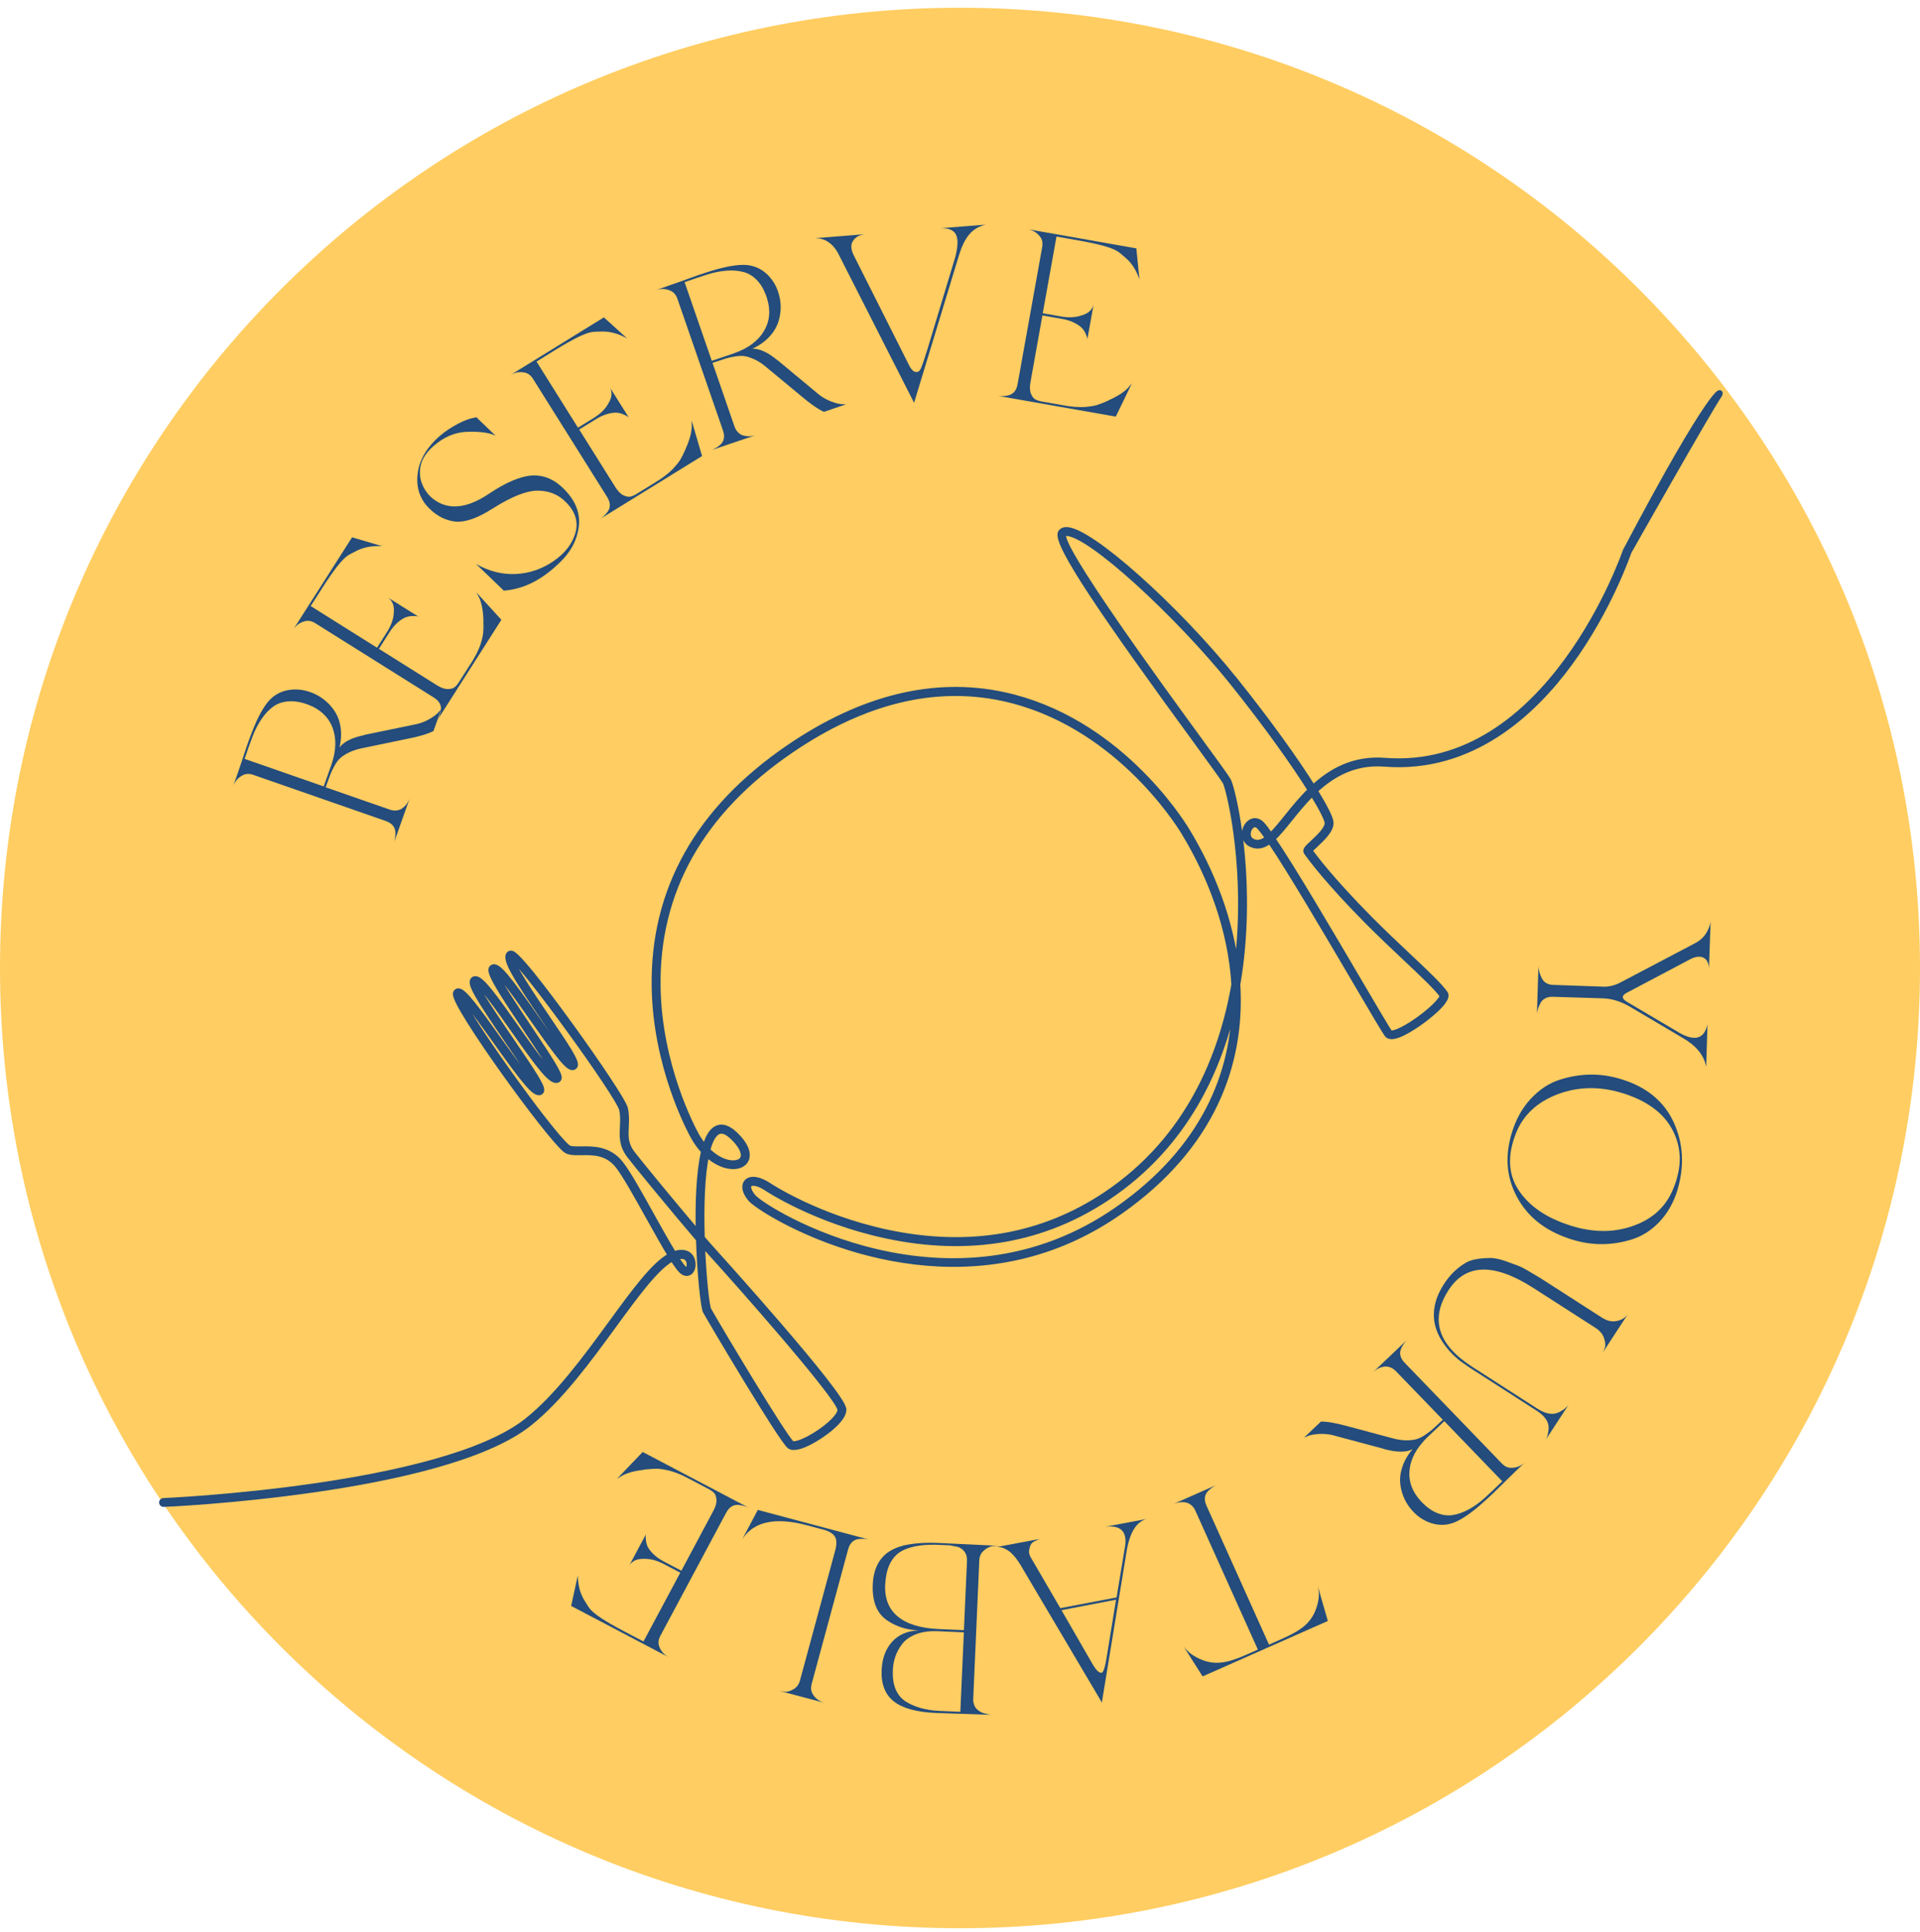 <svg width="172" height="173" viewBox="0 0 172 173" fill="none" xmlns="http://www.w3.org/2000/svg">
<path d="M86 172.694C133.496 172.694 172 134.19 172 86.694C172 39.197 133.496 0.694 86 0.694C38.504 0.694 0 39.197 0 86.694C0 134.19 38.504 172.694 86 172.694Z" fill="#FFCD61"/>
<path d="M32.648 65.816L37.367 64.843C37.754 64.747 38.136 64.597 38.505 64.381C38.875 64.165 39.141 63.96 39.299 63.774L39.529 63.51L38.832 65.474C38.287 65.744 37.482 65.984 36.404 66.188L32.23 67.053C31.842 67.149 31.503 67.269 31.206 67.42C30.91 67.57 30.679 67.72 30.504 67.876C30.328 68.026 30.152 68.254 29.983 68.555C29.813 68.855 29.692 69.107 29.613 69.311C29.535 69.516 29.419 69.834 29.262 70.266C29.226 70.374 29.195 70.458 29.177 70.513L34.907 72.506C35.265 72.632 35.604 72.621 35.919 72.47C36.288 72.248 36.561 71.906 36.724 71.443L35.295 75.467C35.38 75.221 35.422 74.933 35.422 74.59C35.422 74.086 35.125 73.731 34.55 73.527L22.684 69.395C22.314 69.269 21.981 69.287 21.691 69.462C21.309 69.666 21.043 69.99 20.879 70.44C21.176 69.612 21.43 68.861 21.654 68.188C22.054 66.969 22.308 66.236 22.411 65.996C22.92 64.597 23.435 63.576 23.95 62.927C24.465 62.279 25.125 61.9 25.943 61.786C26.639 61.69 27.318 61.786 27.978 62.056C28.572 62.297 29.086 62.645 29.523 63.114C29.959 63.582 30.249 64.08 30.401 64.627C30.607 65.354 30.607 66.128 30.413 66.951C30.782 66.435 31.527 66.062 32.66 65.828L32.648 65.816ZM28.995 70.44L29.692 68.477C30.122 67.221 30.152 66.11 29.783 65.155C29.413 64.201 28.687 63.522 27.614 63.114C26.972 62.873 26.391 62.777 25.858 62.813C25.325 62.849 24.871 63.005 24.489 63.276C24.107 63.546 23.756 63.918 23.441 64.381C23.12 64.843 22.848 65.378 22.617 65.984C22.387 66.591 22.151 67.251 21.915 67.966L29.002 70.434L28.995 70.44Z" fill="#244C7C"/>
<path d="M43.309 55.552C43.273 54.556 43.109 53.811 42.819 53.324L42.679 53.06L44.915 55.51L39.16 64.531C39.3 64.309 39.409 64.038 39.481 63.708C39.59 63.216 39.384 62.801 38.87 62.477L28.239 55.811C27.906 55.6 27.579 55.552 27.252 55.654C26.834 55.769 26.495 56.027 26.24 56.429L31.54 48.123L34.236 48.916C33.37 48.868 32.624 49 31.995 49.306C31.522 49.541 31.231 49.697 31.122 49.781C30.638 50.111 29.887 51.066 28.875 52.652L27.833 54.279L33.775 58.009L34.732 56.507C35.023 56.021 35.199 55.564 35.253 55.126C35.308 54.688 35.296 54.369 35.223 54.159C35.15 53.949 35.047 53.781 34.908 53.643L34.793 53.541L37.525 55.252C37.488 55.228 37.434 55.21 37.367 55.192C37.301 55.174 37.167 55.168 36.968 55.174C36.768 55.174 36.568 55.21 36.374 55.276C36.18 55.342 35.944 55.486 35.665 55.715C35.393 55.943 35.138 56.243 34.902 56.609L33.945 58.111L39.13 61.366C39.499 61.6 39.827 61.714 40.111 61.714C40.396 61.714 40.608 61.654 40.741 61.534C40.88 61.414 41.014 61.252 41.147 61.042L42.28 59.264C42.589 58.777 42.843 58.273 43.031 57.763C43.182 57.276 43.273 56.898 43.291 56.621C43.309 56.429 43.316 56.075 43.303 55.552H43.309Z" fill="#244C7C"/>
<path d="M42.666 37.361L44.392 39.019C43.847 38.761 43.054 38.647 42.018 38.67C40.988 38.67 40.031 39.007 39.147 39.691C38.263 40.376 37.772 41.085 37.663 41.824C37.566 42.346 37.62 42.862 37.826 43.373C38.032 43.883 38.347 44.316 38.777 44.664C40.11 45.709 41.77 45.571 43.75 44.256C45.331 43.193 46.652 42.634 47.712 42.586C48.772 42.538 49.741 42.971 50.607 43.883C51.594 44.91 52.006 46.015 51.843 47.211C51.685 48.406 51.116 49.457 50.147 50.376C48.566 51.931 46.894 52.772 45.131 52.898L42.654 50.514C43.805 51.168 44.992 51.468 46.21 51.408C47.427 51.348 48.548 50.964 49.571 50.267C50.601 49.559 51.261 48.718 51.54 47.751C51.831 46.754 51.552 45.829 50.698 44.976C50.032 44.292 49.184 43.944 48.154 43.944C47.167 43.944 45.834 44.472 44.15 45.535C42.799 46.4 41.685 46.79 40.813 46.718C39.94 46.622 39.159 46.232 38.468 45.547C37.657 44.76 37.3 43.775 37.396 42.604C37.493 41.433 38.038 40.358 39.032 39.379C39.498 38.923 40.031 38.52 40.625 38.178C41.218 37.836 41.721 37.608 42.127 37.493L42.654 37.373L42.666 37.361Z" fill="#244C7C"/>
<path d="M61.426 40.19C61.832 39.277 62.008 38.538 61.965 37.974V37.674L62.892 40.845L53.752 46.484C53.976 46.346 54.188 46.148 54.4 45.877C54.715 45.481 54.709 45.025 54.388 44.508L47.743 33.92C47.537 33.59 47.265 33.404 46.925 33.355C46.502 33.277 46.084 33.367 45.678 33.62L54.097 28.425L56.175 30.305C55.418 29.89 54.685 29.686 53.988 29.692C53.461 29.692 53.128 29.716 52.995 29.746C52.413 29.83 51.323 30.371 49.712 31.362L48.064 32.383L51.777 38.304L53.298 37.367C53.77 37.055 54.127 36.719 54.37 36.346C54.612 35.98 54.739 35.686 54.77 35.464C54.8 35.241 54.776 35.043 54.715 34.863L54.654 34.725L56.363 37.445C56.338 37.409 56.302 37.367 56.248 37.325C56.193 37.283 56.078 37.217 55.896 37.133C55.715 37.049 55.521 36.995 55.315 36.965C55.109 36.941 54.83 36.965 54.485 37.055C54.134 37.145 53.776 37.301 53.407 37.529L51.886 38.466L55.127 43.631C55.357 43.998 55.599 44.244 55.86 44.364C56.12 44.484 56.332 44.52 56.508 44.472C56.684 44.424 56.877 44.334 57.083 44.202L58.882 43.091C59.379 42.784 59.821 42.442 60.215 42.064C60.566 41.691 60.815 41.391 60.954 41.151C61.057 40.989 61.214 40.664 61.432 40.19H61.426Z" fill="#244C7C"/>
<path d="M69.694 32.292L73.389 35.361C73.704 35.608 74.061 35.806 74.461 35.956C74.861 36.112 75.188 36.19 75.436 36.196L75.787 36.214L73.807 36.887C73.256 36.629 72.565 36.148 71.735 35.44L68.464 32.731C68.149 32.485 67.841 32.298 67.544 32.166C67.241 32.034 66.98 31.944 66.744 31.902C66.514 31.86 66.229 31.866 65.884 31.92C65.539 31.974 65.266 32.034 65.054 32.1C64.848 32.166 64.521 32.269 64.079 32.419C63.97 32.455 63.885 32.485 63.831 32.503L65.799 38.196C65.92 38.55 66.138 38.803 66.453 38.959C66.859 39.109 67.295 39.109 67.768 38.947L63.697 40.328C63.946 40.244 64.2 40.094 64.467 39.884C64.866 39.565 64.963 39.121 64.763 38.544L60.681 26.749C60.554 26.383 60.33 26.137 60.008 26.017C59.609 25.848 59.185 25.836 58.73 25.993C59.572 25.704 60.324 25.44 60.996 25.2C62.213 24.755 62.946 24.497 63.201 24.425C64.624 23.957 65.751 23.722 66.581 23.722C67.41 23.722 68.125 24.005 68.719 24.563C69.222 25.05 69.573 25.632 69.761 26.317C69.942 26.929 69.985 27.548 69.882 28.173C69.785 28.803 69.567 29.338 69.228 29.788C68.779 30.401 68.168 30.881 67.398 31.235C68.034 31.206 68.791 31.554 69.682 32.292H69.694ZM63.77 32.316L65.751 31.644C67.011 31.2 67.907 30.539 68.434 29.656C68.961 28.773 69.052 27.788 68.707 26.701C68.501 26.053 68.216 25.536 67.859 25.146C67.501 24.755 67.095 24.497 66.641 24.371C66.187 24.245 65.678 24.197 65.115 24.239C64.551 24.281 63.958 24.395 63.334 24.593C62.71 24.791 62.044 25.02 61.329 25.272L63.764 32.316H63.77Z" fill="#244C7C"/>
<path d="M84.237 20.443L88.307 20.119C87.719 20.251 87.235 20.533 86.853 20.966C86.472 21.392 86.151 22.053 85.884 22.942L81.886 36.076L75.03 22.587C74.539 21.759 73.879 21.338 73.043 21.332L77.549 20.972C77.059 21.014 76.689 21.194 76.453 21.518C76.187 21.873 76.205 22.335 76.502 22.906L81.463 32.761C81.668 33.151 81.886 33.337 82.123 33.319C82.298 33.307 82.426 33.187 82.51 32.965C82.644 32.653 82.85 32.04 83.128 31.133L85.581 23.008C85.824 22.047 85.842 21.374 85.624 20.984C85.412 20.593 84.945 20.413 84.231 20.443H84.237Z" fill="#244C7C"/>
<path d="M99.307 35.854C100.222 35.446 100.858 35.013 101.203 34.563L101.397 34.334L99.956 37.313L89.356 35.446C89.616 35.493 89.913 35.487 90.246 35.428C90.749 35.337 91.058 35.001 91.16 34.401L93.365 22.119C93.432 21.735 93.359 21.416 93.141 21.158C92.875 20.816 92.505 20.605 92.033 20.521L101.797 22.245L102.076 25.02C101.791 24.209 101.391 23.572 100.864 23.116C100.47 22.767 100.21 22.563 100.089 22.497C99.598 22.179 98.423 21.849 96.558 21.524L94.643 21.188L93.414 28.052L95.176 28.365C95.74 28.449 96.23 28.431 96.66 28.317C97.091 28.203 97.387 28.07 97.551 27.926C97.72 27.782 97.842 27.62 97.914 27.44L97.963 27.296L97.399 30.449C97.406 30.407 97.406 30.353 97.399 30.281C97.387 30.215 97.345 30.088 97.266 29.908C97.187 29.728 97.084 29.554 96.945 29.404C96.812 29.248 96.582 29.085 96.267 28.923C95.952 28.755 95.576 28.635 95.146 28.563L93.383 28.251L92.311 34.238C92.233 34.665 92.251 35.007 92.36 35.271C92.469 35.529 92.602 35.704 92.766 35.782C92.929 35.86 93.129 35.926 93.377 35.968L95.461 36.334C96.037 36.436 96.594 36.478 97.145 36.454C97.654 36.412 98.041 36.346 98.308 36.262C98.496 36.208 98.829 36.076 99.307 35.866V35.854Z" fill="#244C7C"/>
<path d="M152.835 95.496C152.635 94.493 151.938 93.646 150.751 92.962L145.966 90.133C145.166 89.677 144.373 89.436 143.585 89.412L139.109 89.274C138.63 89.262 138.273 89.424 138.043 89.761C137.843 90.115 137.722 90.457 137.686 90.788L137.819 86.481C137.807 86.782 137.898 87.142 138.091 87.55C138.267 87.947 138.588 88.163 139.054 88.205L143.64 88.367C144.161 88.385 144.694 88.247 145.227 87.959L151.847 84.476C152.289 84.241 152.635 83.929 152.871 83.533C153.107 83.136 153.234 82.764 153.246 82.416L153.095 86.722C153.065 86.217 152.889 85.893 152.568 85.755C152.247 85.617 151.847 85.677 151.369 85.935L145.663 88.95C145.263 89.184 145.281 89.436 145.729 89.713L150.169 92.337C151.738 93.322 152.671 93.118 152.962 91.731L152.847 95.496H152.835Z" fill="#244C7C"/>
<path d="M150.298 106.51C149.947 107.669 149.401 108.642 148.662 109.423C147.923 110.204 147.088 110.732 146.149 111.015C144.289 111.591 142.43 111.561 140.582 110.937C138.402 110.21 136.839 108.967 135.9 107.207C134.955 105.465 134.797 103.55 135.434 101.46C135.797 100.258 136.36 99.243 137.117 98.427C137.875 97.604 138.729 97.033 139.68 96.715C141.569 96.103 143.429 96.085 145.258 96.661C147.499 97.346 149.056 98.625 149.928 100.499C150.788 102.372 150.91 104.372 150.292 106.51H150.298ZM140.667 109.759C142.738 110.408 144.634 110.408 146.367 109.765C148.087 109.147 149.274 108.036 149.916 106.414C150.692 104.516 150.661 102.787 149.831 101.207C149.014 99.652 147.481 98.535 145.234 97.868C143.241 97.274 141.333 97.322 139.51 98.012C137.705 98.709 136.469 99.856 135.821 101.454C135.022 103.447 135.094 105.165 136.057 106.612C137.008 108.042 138.547 109.087 140.667 109.753V109.759Z" fill="#244C7C"/>
<path d="M131.888 122.413L137.752 126.179C138.485 126.647 139.121 126.749 139.666 126.479C140.029 126.299 140.308 126.083 140.508 125.831L138.503 128.899C138.63 128.653 138.703 128.323 138.733 127.915C138.757 127.344 138.4 126.821 137.655 126.341L131.792 122.575C131.525 122.401 131.337 122.275 131.234 122.191C130.635 121.807 130.089 121.308 129.605 120.708C128.957 119.897 128.581 119.074 128.478 118.251C128.345 117.182 128.642 116.095 129.369 114.978C129.914 114.144 130.586 113.501 131.386 113.051C131.864 112.792 132.615 112.666 133.639 112.666C134.015 112.702 134.402 112.786 134.802 112.924L135.898 113.321C136.195 113.423 136.565 113.615 137.013 113.885C137.612 114.24 137.946 114.432 138.006 114.474L138.957 115.086L139.248 115.273L143.5 118.005C143.918 118.269 144.312 118.384 144.693 118.33C145.22 118.269 145.608 118.041 145.868 117.639L143.53 121.218C143.627 121.074 143.706 120.9 143.773 120.702C143.839 120.504 143.815 120.221 143.7 119.855C143.585 119.489 143.318 119.17 142.9 118.906L137.382 115.363C133.863 113.105 131.331 113.153 129.787 115.513C128.085 118.119 128.787 120.413 131.888 122.413Z" fill="#244C7C"/>
<path d="M124.014 129.776L119.362 128.527C118.975 128.437 118.563 128.407 118.139 128.431C117.709 128.455 117.381 128.521 117.151 128.617L116.824 128.749L118.339 127.314C118.944 127.314 119.774 127.47 120.828 127.764L124.941 128.863C125.329 128.953 125.692 128.996 126.019 128.996C126.346 128.996 126.625 128.965 126.855 128.905C127.085 128.845 127.34 128.725 127.63 128.533C127.915 128.341 128.145 128.173 128.309 128.029C128.472 127.884 128.721 127.65 129.06 127.332C129.145 127.254 129.205 127.194 129.248 127.152L125.05 122.804C124.789 122.533 124.481 122.395 124.135 122.383C123.699 122.413 123.305 122.599 122.948 122.942L126.055 119.993C125.868 120.173 125.698 120.413 125.547 120.72C125.322 121.176 125.419 121.621 125.843 122.059L134.542 131.073C134.814 131.356 135.117 131.482 135.462 131.458C135.892 131.446 136.286 131.278 136.631 130.947C135.989 131.554 135.414 132.112 134.911 132.611C133.996 133.518 133.439 134.058 133.239 134.226C132.143 135.241 131.222 135.926 130.465 136.274C129.708 136.623 128.945 136.659 128.169 136.4C127.503 136.172 126.94 135.788 126.479 135.247C126.055 134.767 125.759 134.22 125.583 133.614C125.407 133.001 125.377 132.425 125.492 131.872C125.643 131.128 125.995 130.437 126.54 129.794C125.977 130.089 125.141 130.083 124.02 129.788L124.014 129.776ZM129.381 127.29L127.866 128.725C126.909 129.656 126.376 130.629 126.273 131.644C126.17 132.665 126.504 133.596 127.279 134.437C127.739 134.935 128.218 135.289 128.708 135.494C129.199 135.698 129.678 135.764 130.138 135.692C130.598 135.62 131.083 135.452 131.58 135.181C132.076 134.911 132.567 134.557 133.045 134.118C133.53 133.68 134.039 133.193 134.578 132.665L129.387 127.284L129.381 127.29Z" fill="#244C7C"/>
<path d="M118.94 145.181L107.734 150.141L106.008 147.421C106.383 147.967 106.965 148.388 107.752 148.688C108.291 148.892 108.848 148.964 109.424 148.898C109.999 148.832 110.72 148.61 111.586 148.226L112.683 147.739L107.086 135.301C106.934 134.959 106.692 134.725 106.365 134.599C105.947 134.485 105.511 134.527 105.057 134.725L108.988 132.989C108.745 133.097 108.509 133.266 108.261 133.5C107.891 133.854 107.837 134.305 108.085 134.857L113.682 147.295L114.936 146.736C115.802 146.352 116.45 145.974 116.886 145.589C117.322 145.205 117.643 144.748 117.849 144.214C118.122 143.511 118.207 142.887 118.11 142.346L118.061 142.082L118.952 145.175L118.94 145.181Z" fill="#244C7C"/>
<path d="M98.604 152.297L91.372 140.076C91.075 139.602 90.778 139.241 90.475 138.989C90.045 138.659 89.639 138.514 89.258 138.557L93.207 137.818C93.165 137.824 93.104 137.842 93.031 137.872C92.953 137.902 92.838 137.956 92.674 138.04C92.51 138.124 92.401 138.226 92.335 138.358C92.268 138.484 92.22 138.659 92.189 138.869C92.153 139.079 92.232 139.331 92.42 139.62L94.988 144.028L100.027 143.067L100.742 138.749C101.063 137.235 100.482 136.563 99.004 136.737L102.735 136.04C101.802 136.274 101.197 137.253 100.918 138.983L98.707 152.484L98.604 152.303V152.297ZM98.689 149.811C98.846 149.781 98.998 149.319 99.137 148.43L99.979 143.271L95.091 144.208L97.877 149.042C98.204 149.601 98.477 149.853 98.689 149.817V149.811Z" fill="#244C7C"/>
<path d="M82.245 146.016C81.227 145.974 80.318 145.685 79.531 145.163C78.568 144.544 78.12 143.457 78.186 141.896C78.247 140.568 78.719 139.602 79.603 138.989C79.991 138.731 80.464 138.533 81.009 138.4C81.893 138.208 82.923 138.136 84.098 138.19L89.531 138.448C89.416 138.448 89.21 138.448 88.919 138.466C88.653 138.514 88.392 138.647 88.138 138.869C87.884 139.091 87.744 139.373 87.732 139.716L87.181 152.243C87.187 152.418 87.224 152.58 87.278 152.724C87.339 152.868 87.417 152.988 87.514 153.078C87.611 153.168 87.714 153.246 87.823 153.306C87.932 153.366 88.047 153.415 88.168 153.451C88.29 153.487 88.399 153.511 88.496 153.529C88.592 153.547 88.677 153.565 88.768 153.583H88.877L83.838 153.415C82.123 153.342 80.87 153 80.082 152.388C79.295 151.775 78.925 150.832 78.98 149.565C79.028 148.526 79.337 147.685 79.912 147.049C80.488 146.406 81.269 146.07 82.263 146.022L82.245 146.016ZM79.301 141.86C79.228 143.127 79.603 144.1 80.427 144.778C81.251 145.457 82.475 145.829 84.104 145.901L86.351 145.998L86.624 139.854C86.666 139.235 86.418 138.803 85.873 138.563C85.83 138.545 85.564 138.49 85.073 138.4L84.201 138.364C82.832 138.292 81.742 138.448 80.924 138.833C79.925 139.325 79.385 140.334 79.307 141.86H79.301ZM86.03 153.312L86.345 146.196L84.031 146.094C83.274 146.064 82.62 146.148 82.075 146.358C81.53 146.568 81.112 146.856 80.821 147.235C80.53 147.613 80.324 148.003 80.191 148.412C80.058 148.82 79.985 149.259 79.979 149.733C79.967 150.37 80.058 150.904 80.258 151.349C80.458 151.793 80.742 152.129 81.112 152.37C81.481 152.61 81.917 152.808 82.432 152.958C82.941 153.108 83.504 153.198 84.116 153.228C84.728 153.252 85.37 153.282 86.036 153.312H86.03Z" fill="#244C7C"/>
<path d="M73.698 136.983L72.287 136.605C69.458 135.854 67.532 136.262 66.502 137.842L67.889 135.229L77.865 137.89C77.611 137.824 77.314 137.806 76.975 137.83C76.466 137.872 76.133 138.19 75.975 138.773L72.711 150.814C72.608 151.192 72.656 151.517 72.85 151.793C73.086 152.153 73.431 152.4 73.898 152.52L69.743 151.415C69.858 151.445 70.039 151.481 70.3 151.517C70.536 151.535 70.796 151.457 71.087 151.288C71.372 151.12 71.566 150.868 71.657 150.532L74.825 138.845C74.97 138.298 74.958 137.89 74.788 137.614C74.612 137.337 74.255 137.121 73.704 136.977L73.698 136.983Z" fill="#244C7C"/>
<path d="M57.744 131.626C56.745 131.74 56.012 131.956 55.539 132.281L55.279 132.437L57.575 130.041L67.09 135.043C66.86 134.923 66.576 134.839 66.236 134.791C65.728 134.719 65.334 134.953 65.049 135.488L59.156 146.508C58.974 146.85 58.943 147.181 59.071 147.493C59.216 147.895 59.501 148.208 59.925 148.436L51.166 143.829L51.76 141.103C51.778 141.962 51.966 142.688 52.323 143.283C52.59 143.733 52.777 144.01 52.868 144.112C53.238 144.568 54.255 145.235 55.927 146.112L57.647 147.012L60.942 140.851L59.361 140.022C58.853 139.77 58.38 139.638 57.938 139.614C57.496 139.595 57.175 139.626 56.969 139.716C56.763 139.806 56.599 139.92 56.472 140.064L56.381 140.19L57.896 137.355C57.877 137.391 57.859 137.445 57.847 137.512C57.835 137.578 57.841 137.71 57.859 137.908C57.877 138.106 57.926 138.298 58.005 138.49C58.083 138.683 58.253 138.899 58.501 139.157C58.756 139.409 59.071 139.638 59.458 139.842L61.039 140.677L63.91 135.301C64.116 134.917 64.207 134.587 64.183 134.305C64.159 134.022 64.086 133.818 63.953 133.692C63.819 133.566 63.65 133.446 63.426 133.332L61.554 132.347C61.039 132.076 60.518 131.866 59.985 131.716C59.489 131.602 59.095 131.542 58.816 131.542C58.622 131.542 58.265 131.56 57.738 131.614L57.744 131.626Z" fill="#244C7C"/>
<path d="M71.522 129.553C71.206 129.635 70.924 129.643 70.749 129.517C69.999 128.961 63.669 118.279 63.208 117.435C63.031 117.112 62.703 114.245 62.599 110.988C60.507 108.549 56.859 104.11 56.378 103.466C55.699 102.553 55.74 101.765 55.781 100.932C55.807 100.449 55.832 99.947 55.721 99.382C55.485 98.186 46.827 86.276 45.799 85.712C45.643 86.195 47.826 89.403 49.013 91.151C50.82 93.806 51.603 95.012 51.522 95.402C51.505 95.483 51.46 95.529 51.424 95.553C51.006 95.818 50.23 94.827 47.74 91.284C46.472 89.48 44.75 87.029 44.294 86.915C44.281 87.417 46.089 90.105 47.414 92.085C49.325 94.933 50.153 96.219 50.066 96.573C50.05 96.63 50.017 96.68 49.967 96.705C49.43 97.001 48.342 95.554 45.971 92.185C44.709 90.388 42.976 87.927 42.588 87.983C42.494 88.354 44.483 91.261 45.797 93.183C47.736 96.02 48.577 97.299 48.502 97.668C48.487 97.745 48.444 97.786 48.411 97.806C47.945 98.103 46.886 96.724 44.41 93.254C43.215 91.576 41.595 89.311 41.123 89.091C41.329 90.336 49.203 101.429 50.852 102.76C51.072 102.939 51.534 102.93 52.066 102.921C53.109 102.905 54.538 102.881 55.592 104.211C56.254 105.045 57.336 106.992 58.384 108.88C59.055 110.084 59.778 111.382 60.362 112.327C60.709 112.188 61.041 112.151 61.356 112.225C61.708 112.309 61.958 112.587 62.037 112.989C62.117 113.38 62.01 113.773 61.782 113.939C61.691 114.005 61.5 114.093 61.234 113.944C61.009 113.82 60.682 113.395 60.246 112.704C58.821 113.44 57.012 115.921 54.98 118.704C52.728 121.787 50.175 125.285 47.389 127.494C39.653 133.629 14.724 134.72 14.637 134.712C14.555 134.707 14.494 134.635 14.5 134.554C14.505 134.472 14.577 134.411 14.659 134.417C14.741 134.422 39.56 133.321 47.201 127.261C49.955 125.075 52.494 121.597 54.738 118.527C56.84 115.646 58.604 113.23 60.087 112.448C59.574 111.614 58.922 110.454 58.12 109.016C57.077 107.143 56 105.202 55.354 104.387C54.393 103.174 53.104 103.192 52.069 103.21C51.476 103.219 50.969 103.229 50.661 102.981C49.066 101.693 40.802 90.275 40.819 89.017C40.822 88.91 40.868 88.852 40.909 88.819C40.947 88.79 41.012 88.758 41.107 88.771C41.607 88.847 42.78 90.454 44.651 93.073C45.874 94.785 47.692 97.334 48.205 97.532C48.081 97.035 46.687 94.997 45.554 93.341C42.809 89.327 42.021 88.031 42.418 87.733C42.463 87.699 42.538 87.664 42.647 87.682C43.2 87.77 44.364 89.373 46.214 92.004C47.377 93.66 49.294 96.385 49.774 96.443C49.683 95.983 48.296 93.913 47.17 92.236C45.132 89.2 43.906 87.32 44.008 86.806C44.027 86.718 44.076 86.671 44.115 86.645C44.569 86.344 45.593 87.705 47.983 91.103C49.165 92.784 50.763 95.058 51.23 95.269C51.145 94.803 49.832 92.87 48.769 91.302C46.247 87.596 45.118 85.806 45.647 85.424C45.688 85.394 45.762 85.368 45.869 85.409C46.63 85.706 50.204 90.602 51.282 92.097C53.473 95.132 55.886 98.687 56.01 99.314C56.127 99.916 56.102 100.433 56.077 100.935C56.038 101.745 56.001 102.448 56.616 103.278C57.075 103.898 60.469 108.026 62.582 110.505C62.514 107.837 62.608 104.982 63.063 103.101C62.723 102.743 62.401 102.309 62.115 101.793C61.771 101.174 58.75 95.536 58.629 88.44C58.476 79.727 62.536 72.49 70.7 66.926C77.235 62.475 83.692 60.897 89.897 62.229C100.006 64.403 105.698 73.354 106.316 74.371C108.598 78.128 110.268 82.456 110.76 86.907C110.865 86.156 110.945 85.427 111.005 84.725C111.666 76.97 110.078 70.567 109.77 70.026C109.596 69.717 108.538 68.27 107.081 66.268C99.176 55.454 94.407 48.56 95.037 47.676C95.104 47.579 95.242 47.463 95.505 47.456C97.554 47.396 105.305 54.289 110.588 60.862C113.625 64.641 116.119 68.141 117.629 70.557C119.212 69.083 121.253 67.901 124.067 68.123C138.763 69.269 145.55 49.561 145.616 49.361C153.5 34.413 154.403 34.804 154 35.404C153 36.892 145.923 49.376 145.897 49.452C145.88 49.502 144.17 54.536 140.643 59.36C137.379 63.827 131.85 69.022 124.044 68.414C121.32 68.2 119.337 69.366 117.788 70.812C118.695 72.283 119.208 73.308 119.214 73.695C119.227 74.37 118.407 75.131 117.813 75.685C117.619 75.865 117.382 76.087 117.319 76.183C117.662 76.669 119.225 78.777 122.721 82.307C123.878 83.473 125.074 84.602 126.131 85.596C127.71 87.083 128.96 88.255 129.461 88.975C129.905 89.61 127.521 91.349 127.245 91.542C126.5 92.075 124.719 93.254 124.269 92.654C124.032 92.339 122.958 90.511 121.474 87.987C119.048 83.859 115.601 77.989 113.766 75.289C113.31 75.651 112.86 75.825 112.391 75.719C111.873 75.602 111.549 75.263 111.505 74.791C111.458 74.293 111.736 73.763 112.138 73.586C112.451 73.448 112.784 73.544 113.058 73.843C113.247 74.049 113.508 74.396 113.824 74.851C114.277 74.433 114.76 73.835 115.295 73.17C115.907 72.409 116.598 71.552 117.411 70.765C115.958 68.446 113.517 64.989 110.353 61.049C105.648 55.194 97.605 47.691 95.51 47.752C95.343 47.757 95.292 47.827 95.278 47.846C94.642 48.739 103.849 61.359 107.316 66.112C108.783 68.123 109.842 69.573 110.023 69.896C110.352 70.47 111.976 76.805 111.296 84.764C111.205 85.843 111.065 86.984 110.862 88.164C111.295 95.35 108.555 102.747 100.33 108.513C97.58 110.439 94.773 111.671 92.015 112.387C79.566 115.62 68.083 108.387 67.234 107.369C66.634 106.649 66.671 106.121 66.906 105.866C67.255 105.486 68.02 105.607 68.86 106.17C68.901 106.197 73.163 109.033 79.482 110.378C86.802 111.932 93.396 110.787 99.086 106.974C106.484 102.012 109.458 94.528 110.562 88.174C110.271 83.339 108.529 78.607 106.061 74.54C105.451 73.537 99.819 64.684 89.836 62.535C83.716 61.218 77.332 62.785 70.869 67.187C62.793 72.69 58.776 79.843 58.928 88.451C59.052 95.473 62.038 101.051 62.377 101.668C62.617 102.097 62.88 102.466 63.155 102.78C63.378 101.998 63.674 101.418 64.065 101.153C64.662 100.743 65.392 101.033 66.237 102.01C66.838 102.703 67.052 103.352 66.839 103.838C66.679 104.207 66.293 104.429 65.774 104.457C65.066 104.493 64.145 104.145 63.294 103.349C62.87 105.261 62.803 108.189 62.883 110.873C63.31 111.371 63.671 111.78 63.919 112.051C64.034 112.177 75.521 124.872 75.571 126.238C75.603 127.129 73.798 128.493 72.566 129.133C72.239 129.302 71.862 129.472 71.52 129.561M62.9 111.344C63.013 114.385 63.309 117.005 63.472 117.302C64.169 118.572 70.286 128.811 70.926 129.288C71.07 129.396 71.591 129.306 72.428 128.872C73.792 128.163 75.296 126.912 75.271 126.251C75.232 125.176 65.651 114.378 63.696 112.25C63.496 112.031 63.222 111.722 62.896 111.345M67.309 105.967C67.23 105.988 67.167 106.023 67.126 106.072C66.938 106.277 67.069 106.715 67.464 107.192C68.487 108.419 85.18 118.779 100.161 108.283C107.768 102.951 110.625 96.202 110.602 89.534C109.316 95.647 106.234 102.546 99.249 107.225C93.487 111.087 86.816 112.248 79.415 110.674C73.043 109.319 68.731 106.451 68.689 106.424C68.068 106.006 67.583 105.9 67.307 105.972M60.518 112.599C60.893 113.191 61.199 113.607 61.377 113.702C61.516 113.776 61.585 113.731 61.603 113.715C61.72 113.632 61.806 113.362 61.745 113.061C61.718 112.927 61.618 112.607 61.286 112.529C61.045 112.474 60.787 112.499 60.518 112.599ZM113.988 75.109C115.837 77.825 119.293 83.712 121.726 87.853C123.149 90.275 124.274 92.192 124.503 92.495C124.633 92.667 125.542 92.415 127.072 91.321C128.646 90.192 129.317 89.302 129.218 89.16C128.732 88.467 127.434 87.243 125.927 85.825C124.869 84.827 123.669 83.699 122.508 82.53C118.965 78.955 117.43 76.878 117.041 76.324C116.907 76.134 117.13 75.931 117.606 75.484C118.13 74.997 118.925 74.258 118.916 73.715C118.911 73.393 118.438 72.445 117.571 71.036C116.791 71.803 116.122 72.628 115.527 73.369C114.973 74.058 114.475 74.674 113.992 75.112M63.374 103.028C64.19 103.852 65.082 104.207 65.757 104.172C66.154 104.153 66.45 103.992 66.562 103.735C66.724 103.361 66.521 102.808 66.007 102.214C65.278 101.371 64.684 101.099 64.228 101.408C63.857 101.66 63.575 102.236 63.37 103.029M112.322 73.847C112.301 73.853 112.279 73.858 112.256 73.872C111.97 73.996 111.762 74.412 111.797 74.779C111.83 75.121 112.065 75.358 112.453 75.447C112.825 75.533 113.202 75.375 113.595 75.059C113.279 74.604 113.019 74.26 112.835 74.057C112.716 73.928 112.534 73.792 112.322 73.847Z" fill="#244C7C"/>
<path d="M71.522 129.553C71.206 129.635 70.924 129.643 70.749 129.517C69.999 128.961 63.669 118.279 63.208 117.435C63.031 117.112 62.703 114.245 62.599 110.988C60.507 108.549 56.859 104.11 56.378 103.466C55.699 102.553 55.74 101.765 55.781 100.932C55.807 100.449 55.832 99.947 55.721 99.382C55.485 98.186 46.827 86.276 45.799 85.712C45.643 86.195 47.826 89.403 49.013 91.151C50.82 93.806 51.603 95.012 51.522 95.402C51.505 95.483 51.46 95.529 51.424 95.553C51.006 95.818 50.23 94.827 47.74 91.284C46.472 89.48 44.75 87.029 44.294 86.915C44.281 87.417 46.089 90.105 47.414 92.085C49.325 94.933 50.153 96.219 50.066 96.573C50.05 96.63 50.017 96.68 49.967 96.705C49.43 97.001 48.342 95.554 45.971 92.185C44.709 90.388 42.976 87.927 42.588 87.983C42.494 88.354 44.483 91.261 45.797 93.183C47.736 96.02 48.577 97.299 48.502 97.668C48.487 97.745 48.444 97.786 48.411 97.806C47.945 98.103 46.886 96.724 44.41 93.254C43.215 91.576 41.595 89.311 41.123 89.091C41.329 90.336 49.203 101.429 50.852 102.76C51.072 102.939 51.534 102.93 52.066 102.921C53.109 102.905 54.538 102.881 55.592 104.211C56.254 105.045 57.336 106.992 58.384 108.88C59.055 110.084 59.778 111.382 60.362 112.327C60.709 112.188 61.041 112.151 61.356 112.225C61.708 112.309 61.958 112.587 62.037 112.989C62.117 113.38 62.01 113.773 61.782 113.939C61.691 114.005 61.5 114.093 61.234 113.944C61.009 113.82 60.682 113.395 60.246 112.704C58.821 113.44 57.012 115.921 54.98 118.704C52.728 121.787 50.175 125.285 47.389 127.494C39.653 133.629 14.724 134.72 14.637 134.712C14.555 134.707 14.494 134.635 14.5 134.554C14.505 134.472 14.577 134.411 14.659 134.417C14.741 134.422 39.56 133.321 47.201 127.261C49.955 125.075 52.494 121.597 54.738 118.527C56.84 115.646 58.604 113.23 60.087 112.448C59.574 111.614 58.922 110.454 58.12 109.016C57.077 107.143 56 105.202 55.354 104.387C54.393 103.174 53.104 103.192 52.069 103.21C51.476 103.219 50.969 103.229 50.661 102.981C49.066 101.693 40.802 90.275 40.819 89.017C40.822 88.91 40.868 88.852 40.909 88.819C40.947 88.79 41.012 88.758 41.107 88.771C41.607 88.847 42.78 90.454 44.651 93.073C45.874 94.785 47.692 97.334 48.205 97.532C48.081 97.035 46.687 94.997 45.554 93.341C42.809 89.327 42.021 88.031 42.418 87.733C42.463 87.699 42.538 87.664 42.647 87.682C43.2 87.77 44.364 89.373 46.214 92.004C47.377 93.66 49.294 96.385 49.774 96.443C49.683 95.983 48.296 93.913 47.17 92.236C45.132 89.2 43.906 87.32 44.008 86.806C44.027 86.718 44.076 86.671 44.115 86.645C44.569 86.344 45.593 87.705 47.983 91.103C49.165 92.784 50.763 95.058 51.23 95.269C51.145 94.803 49.832 92.87 48.769 91.302C46.247 87.596 45.118 85.806 45.647 85.424C45.688 85.394 45.762 85.368 45.869 85.409C46.63 85.706 50.204 90.602 51.282 92.097C53.473 95.132 55.886 98.687 56.01 99.314C56.127 99.916 56.102 100.433 56.077 100.935C56.038 101.745 56.001 102.448 56.616 103.278C57.075 103.898 60.469 108.026 62.582 110.505C62.514 107.837 62.608 104.982 63.063 103.101C62.723 102.743 62.401 102.309 62.115 101.793C61.771 101.174 58.75 95.536 58.629 88.44C58.476 79.727 62.536 72.49 70.7 66.926C77.235 62.475 83.692 60.897 89.897 62.229C100.006 64.403 105.698 73.354 106.316 74.371C108.598 78.128 110.268 82.456 110.76 86.907C110.865 86.156 110.945 85.427 111.005 84.725C111.666 76.97 110.078 70.567 109.77 70.026C109.596 69.717 108.538 68.27 107.081 66.268C99.176 55.454 94.407 48.56 95.037 47.676C95.104 47.579 95.242 47.463 95.505 47.456C97.554 47.396 105.305 54.289 110.588 60.862C113.625 64.641 116.119 68.141 117.629 70.557C119.212 69.083 121.253 67.901 124.067 68.123C138.763 69.269 145.55 49.561 145.616 49.361C153.5 34.413 154.403 34.804 154 35.404C153 36.892 145.923 49.376 145.897 49.452C145.88 49.502 144.17 54.536 140.643 59.36C137.379 63.827 131.85 69.022 124.044 68.414C121.32 68.2 119.337 69.366 117.788 70.812C118.695 72.283 119.208 73.308 119.214 73.695C119.227 74.37 118.407 75.131 117.813 75.685C117.619 75.865 117.382 76.087 117.319 76.183C117.662 76.669 119.225 78.777 122.721 82.307C123.878 83.473 125.074 84.602 126.131 85.596C127.71 87.083 128.96 88.255 129.461 88.975C129.905 89.61 127.521 91.349 127.245 91.542C126.5 92.075 124.719 93.254 124.269 92.654C124.032 92.339 122.958 90.511 121.474 87.987C119.048 83.859 115.601 77.989 113.766 75.289C113.31 75.651 112.86 75.825 112.391 75.719C111.873 75.602 111.549 75.263 111.505 74.791C111.458 74.293 111.736 73.763 112.138 73.586C112.451 73.448 112.784 73.544 113.058 73.843C113.247 74.049 113.508 74.396 113.824 74.851C114.277 74.433 114.76 73.835 115.295 73.17C115.907 72.409 116.598 71.552 117.411 70.765C115.958 68.446 113.517 64.989 110.353 61.049C105.648 55.194 97.605 47.691 95.51 47.752C95.343 47.757 95.292 47.827 95.278 47.846C94.642 48.739 103.849 61.359 107.316 66.112C108.783 68.123 109.842 69.573 110.023 69.896C110.352 70.47 111.976 76.805 111.296 84.764C111.205 85.843 111.065 86.984 110.862 88.164C111.295 95.35 108.555 102.747 100.33 108.513C97.58 110.439 94.773 111.671 92.015 112.387C79.566 115.62 68.083 108.387 67.234 107.369C66.634 106.649 66.671 106.121 66.906 105.866C67.255 105.486 68.02 105.607 68.86 106.17C68.901 106.197 73.163 109.033 79.482 110.378C86.802 111.932 93.396 110.787 99.086 106.974C106.484 102.012 109.458 94.528 110.562 88.174C110.271 83.339 108.529 78.607 106.061 74.54C105.451 73.537 99.819 64.684 89.836 62.535C83.716 61.218 77.332 62.785 70.869 67.187C62.793 72.69 58.776 79.843 58.928 88.451C59.052 95.473 62.038 101.051 62.377 101.668C62.617 102.097 62.88 102.466 63.155 102.78C63.378 101.998 63.674 101.418 64.065 101.153C64.662 100.743 65.392 101.033 66.237 102.01C66.838 102.703 67.052 103.352 66.839 103.838C66.679 104.207 66.293 104.429 65.774 104.457C65.066 104.493 64.145 104.145 63.294 103.349C62.87 105.261 62.803 108.189 62.883 110.873C63.31 111.371 63.671 111.78 63.919 112.051C64.034 112.177 75.521 124.872 75.571 126.238C75.603 127.129 73.798 128.493 72.566 129.133C72.239 129.302 71.862 129.472 71.52 129.561M62.9 111.344C63.013 114.385 63.309 117.005 63.472 117.302C64.169 118.572 70.286 128.811 70.926 129.288C71.07 129.396 71.591 129.306 72.428 128.872C73.792 128.163 75.296 126.912 75.271 126.251C75.232 125.176 65.651 114.378 63.696 112.25C63.496 112.031 63.222 111.722 62.896 111.345M67.309 105.967C67.23 105.988 67.167 106.023 67.126 106.072C66.938 106.277 67.069 106.715 67.464 107.192C68.487 108.419 85.18 118.779 100.161 108.283C107.768 102.951 110.625 96.202 110.602 89.534C109.316 95.647 106.234 102.546 99.249 107.225C93.487 111.087 86.816 112.248 79.415 110.674C73.043 109.319 68.731 106.451 68.689 106.424C68.068 106.006 67.583 105.9 67.307 105.972M113.988 75.109C115.837 77.825 119.293 83.712 121.726 87.853C123.149 90.275 124.274 92.192 124.503 92.495C124.633 92.667 125.542 92.415 127.072 91.321C128.646 90.192 129.317 89.302 129.218 89.16C128.732 88.467 127.434 87.243 125.927 85.825C124.869 84.827 123.669 83.699 122.508 82.53C118.965 78.955 117.43 76.878 117.041 76.324C116.907 76.134 117.13 75.931 117.606 75.484C118.13 74.997 118.925 74.258 118.916 73.715C118.911 73.393 118.438 72.445 117.571 71.036C116.791 71.803 116.122 72.628 115.527 73.369C114.973 74.058 114.475 74.674 113.992 75.112M63.374 103.028C64.19 103.852 65.082 104.207 65.757 104.172C66.154 104.153 66.45 103.992 66.562 103.735C66.724 103.361 66.521 102.808 66.007 102.214C65.278 101.371 64.684 101.099 64.228 101.408C63.857 101.66 63.575 102.236 63.37 103.029M60.518 112.599C60.893 113.191 61.199 113.607 61.377 113.702C61.516 113.776 61.585 113.731 61.603 113.715C61.72 113.632 61.806 113.362 61.745 113.061C61.718 112.927 61.618 112.607 61.286 112.529C61.045 112.474 60.787 112.499 60.518 112.599ZM112.322 73.847C112.301 73.853 112.279 73.858 112.256 73.872C111.97 73.996 111.762 74.412 111.797 74.779C111.83 75.121 112.065 75.358 112.453 75.447C112.825 75.533 113.202 75.375 113.595 75.059C113.279 74.604 113.019 74.26 112.835 74.057C112.716 73.928 112.534 73.792 112.322 73.847Z" stroke="#244C7C" stroke-width="0.5"/>
</svg>
